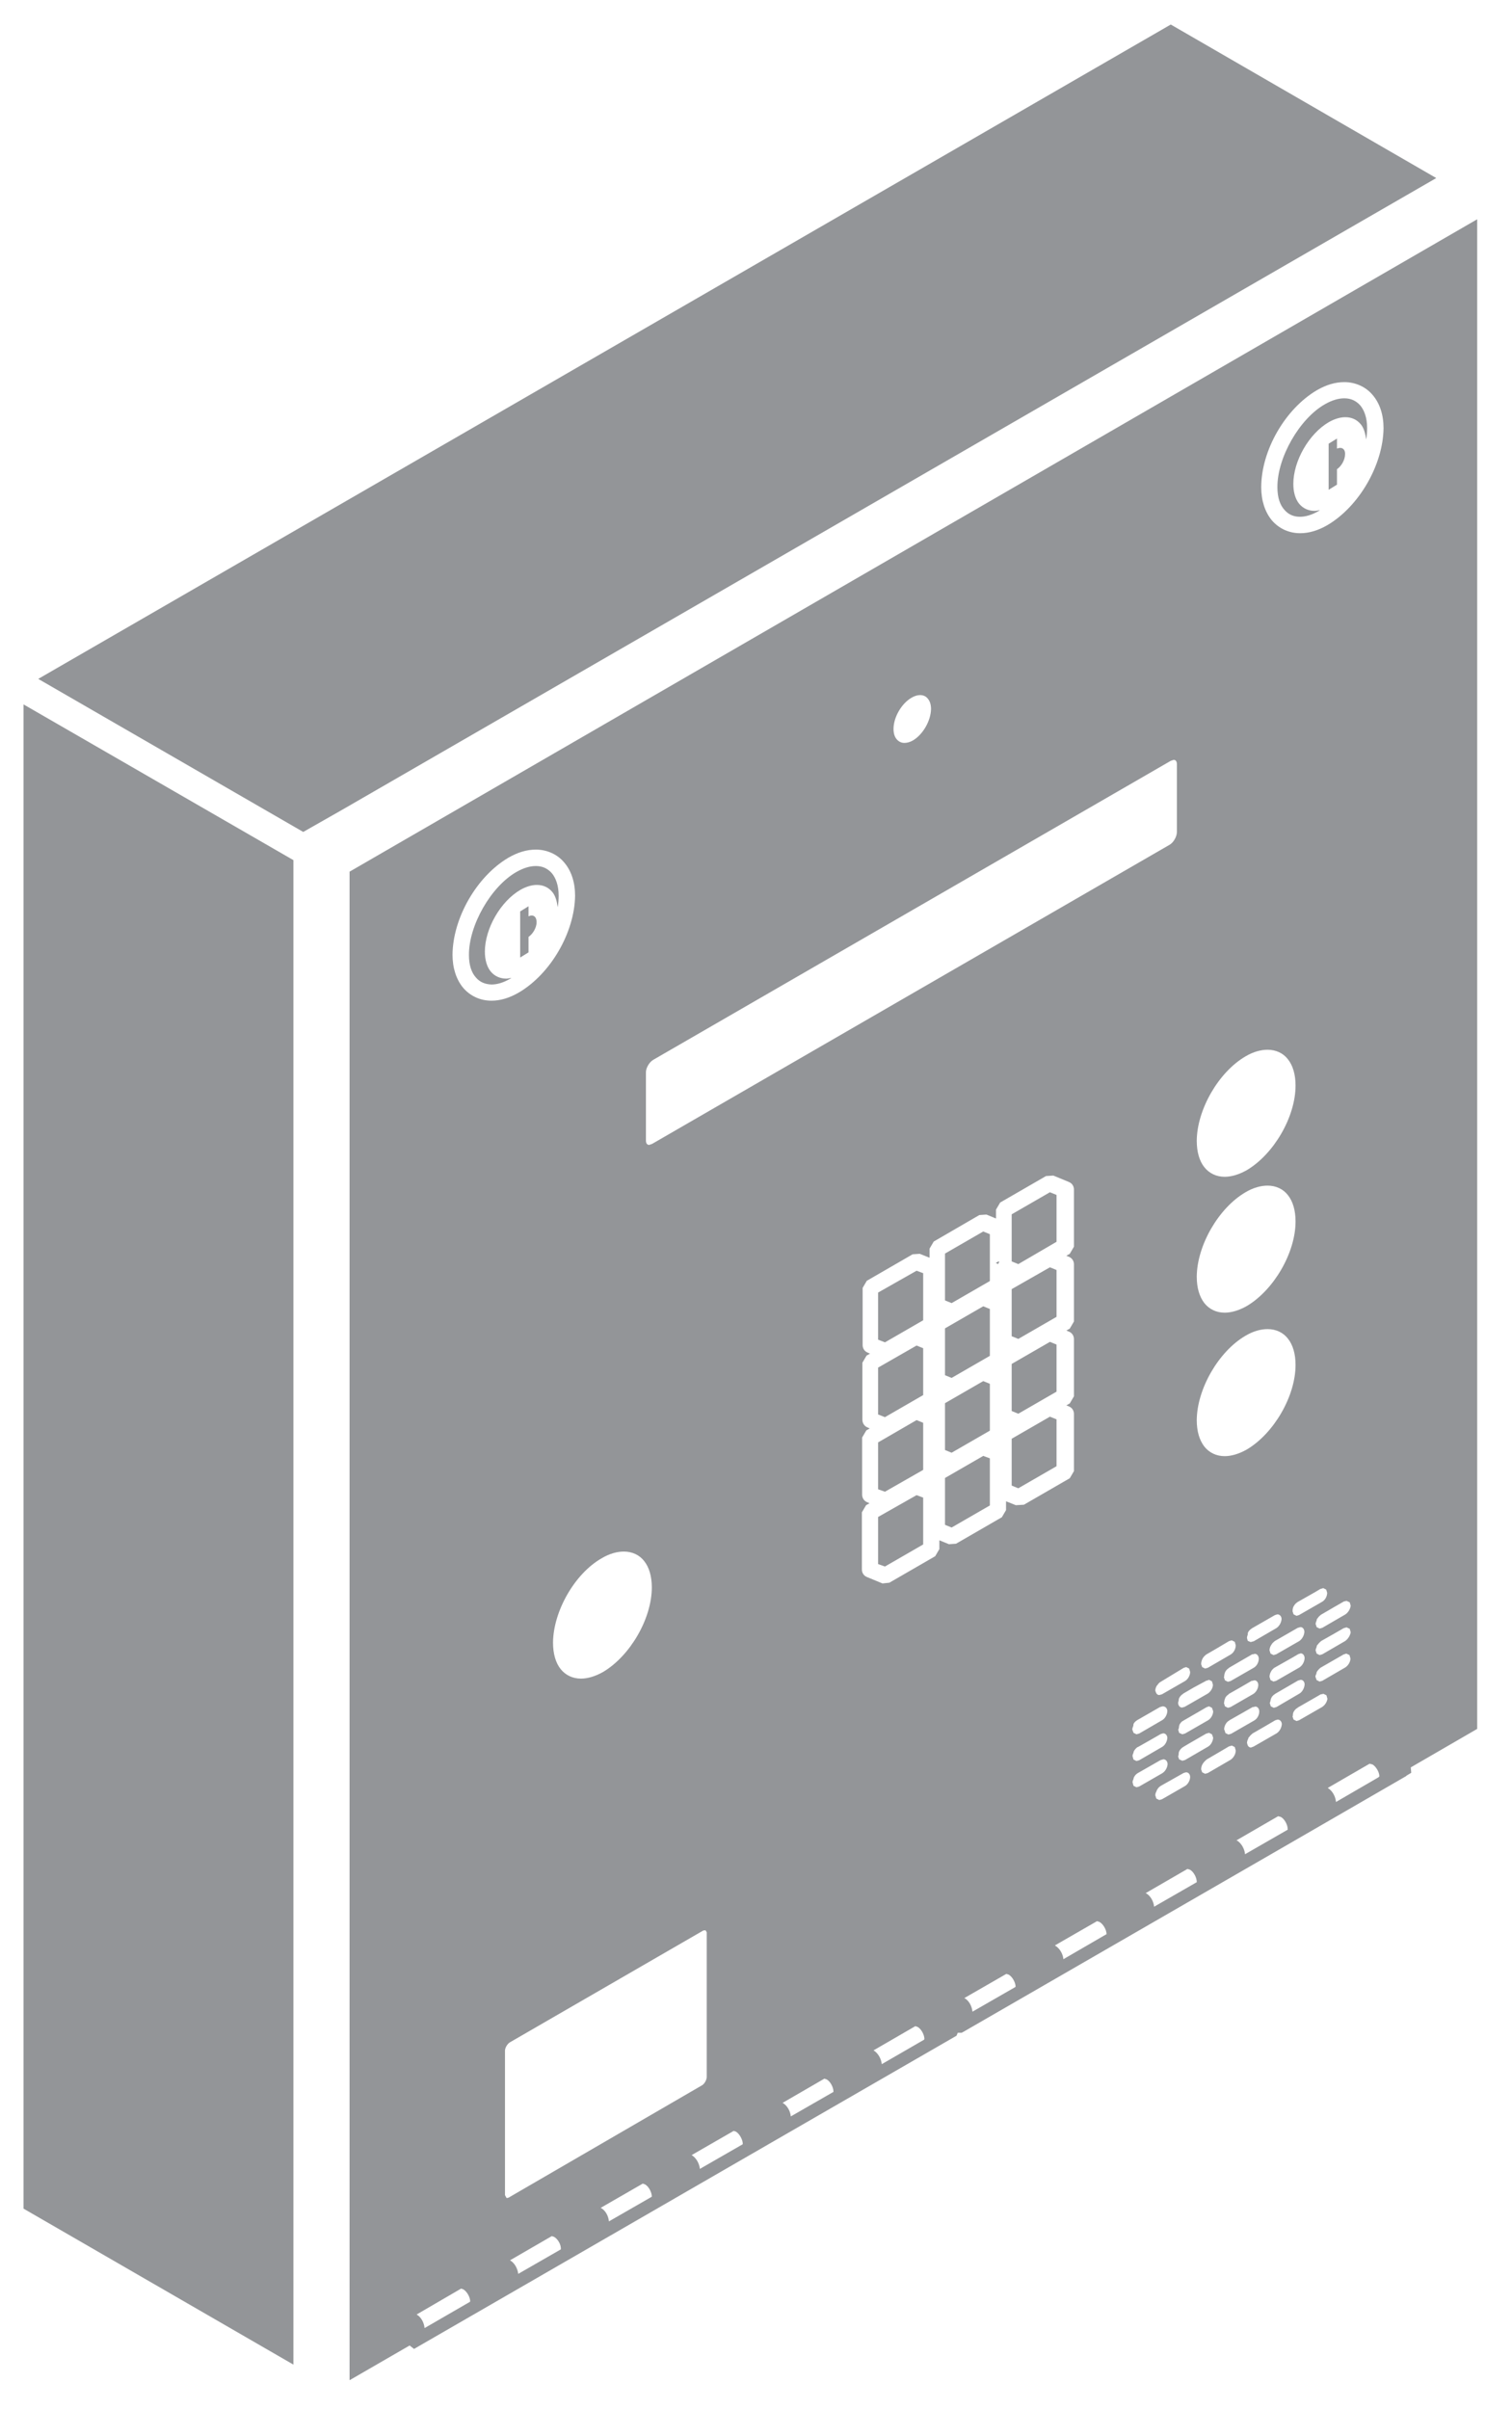 <svg xmlns="http://www.w3.org/2000/svg" xmlns:xlink="http://www.w3.org/1999/xlink" x="0px" y="0px" viewBox="0 0 61.68 98.23" style="enable-background:new 0 0 61.68 98.23;" xml:space="preserve"><style type="text/css">	.st0{fill:#939598;}</style><g id="Layer_1"></g><g id="Layer_2">	<polygon class="st0" points="41.27,58.66 41.27,60.57 41.54,60.68 43.1,59.78 43.1,57.87 42.83,57.76  "></polygon>	<polygon class="st0" points="40.68,51.46 40.62,51.49 40.68,51.52 40.71,51.54 40.74,51.49 40.77,51.44 40.71,51.44  "></polygon>	<polygon class="st0" points="38.55,57.21 38.55,59.12 38.82,59.23 40.38,58.33 40.38,56.42 40.11,56.31  "></polygon>	<polygon class="st0" points="38.55,51.11 38.55,53.02 38.82,53.13 40.38,52.23 40.38,50.32 40.11,50.21  "></polygon>	<polygon class="st0" points="41.27,55.61 41.27,57.53 41.54,57.64 43.1,56.74 43.1,54.82 42.83,54.71  "></polygon>	<polygon class="st0" points="41.27,49.51 41.27,51.43 41.54,51.54 43.1,50.63 43.1,48.72 42.83,48.61  "></polygon>	<polygon class="st0" points="41.27,52.56 41.27,54.48 41.54,54.59 43.1,53.69 43.1,51.78 42.83,51.67  "></polygon>	<polygon class="st0" points="38.55,54.16 38.55,56.07 38.82,56.18 40.38,55.28 40.38,53.37 40.11,53.26  "></polygon>	<polygon class="st0" points="35.82,58.81 35.82,60.72 36.1,60.82 37.66,59.93 37.66,58.01 37.39,57.9  "></polygon>	<polygon class="st0" points="38.55,60.26 38.55,62.17 38.82,62.28 40.38,61.38 40.38,59.46 40.11,59.36  "></polygon>	<path class="st0" d="M14.27,97.04l2.44-1.41l0.18,0.14l3.9-2.25l0,0l5.51-3.18l0,0l1.87-1.08v0l3.69-2.13l0,0l7.16-4.13l0.05-0.12  l0.16,0l0.09-0.05l0,0l1.82-1.05v0l11.23-6.48l0,0l5-2.89l0-0.01l0.2-0.12l-0.02-0.22l2.71-1.57V8.94l-46,26.6V97.04z M22.88,91.71  l-1.74,1c-0.02-0.21-0.15-0.45-0.33-0.55l-0.01,0l1.71-0.99l0.09,0.03l0,0c0.15,0.08,0.29,0.31,0.28,0.5  C22.88,91.7,22.88,91.7,22.88,91.71z M26.58,89.57l-1.74,1c-0.02-0.22-0.14-0.45-0.33-0.55l-0.01,0l1.72-0.99l0.09,0.03  c0.15,0.08,0.28,0.32,0.28,0.5C26.59,89.56,26.58,89.56,26.58,89.57z M20.75,89.6L20.75,89.6l-0.07,0.02  c-0.01,0-0.01-0.01-0.02-0.01l-0.06-0.11v-5.89c0-0.12,0.1-0.28,0.2-0.34l7.89-4.56l0.09-0.01l0.05,0.08v5.9  c0,0.12-0.09,0.28-0.19,0.34L20.75,89.6z M30.29,87.43l-1.74,1c-0.02-0.22-0.15-0.45-0.33-0.56l-0.01,0l1.72-0.99l0.09,0.03  c0.15,0.09,0.28,0.33,0.28,0.5C30.3,87.43,30.29,87.42,30.29,87.43z M34,85.29l-1.74,1c-0.02-0.22-0.15-0.45-0.33-0.55l-0.01,0  l1.71-0.99l0.09,0.03c0.15,0.08,0.28,0.32,0.28,0.5C34,85.29,34,85.28,34,85.29z M37.7,83.16l-1.73,1  c-0.02-0.22-0.15-0.45-0.33-0.56l-0.01,0l1.71-0.99l0.09,0.03l0,0c0.15,0.08,0.28,0.32,0.28,0.5C37.7,83.15,37.7,83.15,37.7,83.16z   M41.41,81.02l-1.74,1c-0.02-0.22-0.14-0.45-0.32-0.55l-0.01,0l-0.01,0l1.72-0.99l0.1,0.03c0.15,0.09,0.28,0.32,0.28,0.5  C41.41,81.01,41.41,81.01,41.41,81.02z M41.44,61.37l-0.4-0.16v0.36l-0.17,0.29l-1.87,1.08l-0.29,0.02l-0.39-0.16v0.36l-0.17,0.29  l-1.87,1.08L36,64.56l-0.63-0.26c-0.13-0.05-0.21-0.17-0.21-0.31v-2.33l0.17-0.29l0.14-0.08l-0.09-0.04  c-0.13-0.05-0.21-0.17-0.21-0.31v-2.33l0.17-0.29l0.14-0.08l-0.09-0.04c-0.13-0.05-0.21-0.18-0.21-0.31v-2.33l0.17-0.29l0.14-0.08  l-0.09-0.04c-0.13-0.05-0.21-0.17-0.21-0.31v-2.33l0.17-0.29l1.87-1.08l0.29-0.02l0.4,0.16v-0.37l0.17-0.29l1.86-1.08l0.29-0.02  l0.39,0.16v-0.36l0.17-0.29l1.87-1.08l0.3-0.02l0.63,0.26c0.13,0.05,0.21,0.17,0.21,0.31v2.33l-0.17,0.29l-0.14,0.08l0.1,0.04  c0.13,0.05,0.21,0.17,0.21,0.31v2.33l-0.17,0.29l-0.14,0.08l0.1,0.04c0.13,0.05,0.21,0.17,0.21,0.31v2.33l-0.17,0.29l-0.14,0.08  l0.1,0.04c0.13,0.05,0.21,0.17,0.21,0.31v2.33l-0.17,0.29l-1.87,1.08L41.44,61.37z M45.12,78.87l-1.74,1.01  c-0.02-0.22-0.15-0.44-0.33-0.55l-0.01-0.01l-0.01,0l1.72-0.99l0.1,0.03l0,0c0.15,0.08,0.29,0.32,0.29,0.5  C45.13,78.87,45.12,78.87,45.12,78.87z M46.47,72.84l-0.11,0.03l-0.12-0.06l-0.03-0.11l0,0v-0.01l-0.01-0.02  c0-0.05,0.02-0.09,0.04-0.14c0.01-0.03,0-0.04,0.02-0.07c0.06-0.12,0.16-0.17,0.16-0.17l0.84-0.48l0.09-0.05v0l0.11-0.03  c0.1,0,0.17,0.09,0.17,0.2v0c-0.01,0.14-0.09,0.29-0.22,0.37L46.47,72.84L46.47,72.84z M48.07,71.59c0-0.02,0.01-0.03,0.01-0.05  c0-0.04,0-0.09,0.03-0.15c0.06-0.1,0.13-0.15,0.16-0.16c0,0,0,0,0,0l0.01-0.01l0,0l0.22-0.13l0.71-0.41l0.01,0l0,0h0l0.1-0.03  l0.12,0.06l0.05,0.14c-0.01,0.14-0.09,0.3-0.22,0.37l-0.93,0.54l-0.11,0.03l-0.13-0.06l-0.03-0.09l-0.01-0.02v-0.01  C48.07,71.6,48.07,71.6,48.07,71.59L48.07,71.59z M48.07,70.52c0-0.02,0.02-0.05,0.02-0.07c0.01-0.04,0-0.07,0.03-0.14  c0.05-0.09,0.11-0.14,0.15-0.15c0,0,0.01-0.01,0.01-0.01l0.71-0.41l0.24-0.14h0.01l0.08-0.03l0.12,0.06l0.05,0.14  c0,0.14-0.09,0.3-0.21,0.37l-0.94,0.54l-0.11,0.03l-0.13-0.06l-0.03-0.11l-0.01-0.01V70.52C48.07,70.52,48.07,70.52,48.07,70.52  L48.07,70.52z M48.28,72.29L48.28,72.29l0.1-0.03c0.11,0,0.17,0.09,0.17,0.19c0,0.14-0.09,0.3-0.21,0.37l-0.94,0.54l-0.11,0.03  l-0.12-0.06l-0.03-0.1l-0.01-0.02c0,0,0-0.01,0-0.01l0,0c0,0,0-0.01,0-0.01c0-0.06,0.02-0.11,0.05-0.16c0-0.01,0-0.02,0.01-0.03  l0,0c0,0,0,0,0-0.01c0.01-0.01,0.01-0.02,0.02-0.03c0.03-0.05,0.07-0.1,0.12-0.13c0,0,0.01-0.01,0.01-0.01L48.28,72.29z   M47.62,69.77c-0.01,0.14-0.09,0.3-0.22,0.37l-0.93,0.54l-0.11,0.03l-0.12-0.06l-0.04-0.11l0,0v0l-0.01-0.02  c0-0.05,0.02-0.1,0.04-0.15c0.01-0.02,0-0.03,0.01-0.06c0,0,0,0,0-0.01c0,0,0,0,0-0.01c0.03-0.06,0.08-0.11,0.13-0.14  c0,0,0.01-0.01,0.01-0.01l0.94-0.54l0.11-0.03C47.55,69.57,47.62,69.66,47.62,69.77L47.62,69.77z M46.24,71.46  c0.01-0.03,0-0.04,0.02-0.07c0.06-0.1,0.13-0.15,0.15-0.16c0,0,0,0,0,0l0.01,0c0,0,0,0,0,0l0.53-0.3l0.4-0.23l0,0l0,0h0l0.1-0.03  c0.1,0,0.17,0.09,0.17,0.19v0c-0.01,0.14-0.09,0.3-0.22,0.37l-0.93,0.54v0l-0.11,0.03l-0.12-0.06L46.2,71.6v0  C46.2,71.55,46.22,71.51,46.24,71.46z M48.82,76.74l-1.74,1c-0.02-0.22-0.15-0.45-0.33-0.55l-0.01,0l-0.01,0l1.71-0.99l0.1,0.03  c0.15,0.08,0.28,0.32,0.28,0.5C48.83,76.73,48.82,76.73,48.82,76.74z M50.2,71.75l-0.93,0.54l-0.11,0.03l-0.12-0.06l-0.03-0.09  L49,72.15l0-0.01c0-0.03,0-0.12,0.06-0.22l0,0c0,0,0,0,0,0c0.01-0.01,0.01-0.02,0.02-0.03c0.06-0.09,0.14-0.14,0.14-0.15l0.53-0.31  l0.39-0.23h0l0.01,0l0,0l0,0l0.1-0.03l0.12,0.06l0.04,0.14C50.41,71.52,50.32,71.67,50.2,71.75z M50.91,66.56  c0.05-0.1,0.12-0.14,0.15-0.16c0,0,0.01-0.01,0.01-0.01l0.94-0.54l0.1-0.03c0.1,0,0.17,0.09,0.17,0.19v0  c-0.01,0.14-0.09,0.29-0.21,0.37l-0.93,0.54l0,0l0,0l-0.01,0l0,0l-0.11,0.03L50.9,66.9l-0.03-0.11l0-0.01v-0.01l0-0.01  c0-0.04,0.02-0.07,0.03-0.11C50.9,66.62,50.9,66.6,50.91,66.56L50.91,66.56z M52.73,65.69c0,0,0-0.01,0-0.01  c0-0.04,0-0.12,0.05-0.2l0,0c0.05-0.09,0.11-0.13,0.14-0.15c0,0,0.01-0.01,0.01-0.01v0l0.74-0.42l0.2-0.12l0,0l0,0l0.01,0h0.01  l0.09-0.03l0.12,0.06l0.04,0.13c0,0.14-0.08,0.3-0.21,0.37l-0.94,0.54l-0.1,0.03l-0.12-0.06l-0.03-0.09l-0.01-0.02V65.69  C52.73,65.69,52.73,65.69,52.73,65.69L52.73,65.69z M53.66,68.37c0-0.05,0.02-0.09,0.04-0.13c0.01-0.03,0-0.04,0.02-0.08  c0,0,0,0,0,0c0,0,0.01-0.01,0.01-0.01c0.06-0.1,0.15-0.16,0.15-0.16l0.94-0.54h0.01l0.09-0.03l0.13,0.06l0.04,0.14  c0,0.14-0.1,0.3-0.22,0.37l-0.93,0.54l-0.11,0.03l-0.12-0.06l-0.04-0.11l0-0.01L53.66,68.37L53.66,68.37z M54.87,66.91l-0.93,0.54  v0l-0.11,0.03l-0.12-0.06l-0.03-0.1l-0.01-0.01V67.3l0-0.01c0-0.05,0.02-0.09,0.04-0.14c0.01-0.03,0-0.04,0.02-0.07l0,0  c0,0,0,0,0,0c0.01-0.01,0.01-0.01,0.02-0.02c0.06-0.09,0.14-0.14,0.14-0.15l0.53-0.3l0.4-0.23l0.01,0l0,0h0l0.1-0.03l0.13,0.06  l0.04,0.14C55.08,66.68,54.99,66.83,54.87,66.91z M54.87,65.83l-0.93,0.54l-0.11,0.03l-0.12-0.06l-0.03-0.1l-0.01-0.01v-0.01  l0-0.01c0-0.05,0.02-0.09,0.04-0.14c0.01-0.03,0-0.04,0.02-0.07l0,0c0,0,0,0,0,0c0.01-0.01,0.01-0.01,0.02-0.02  c0.03-0.05,0.08-0.1,0.13-0.14c0,0,0,0,0,0l0,0l0.55-0.32l0.4-0.23h0.02l0.08-0.02l0.13,0.06l0.04,0.14  C55.08,65.61,54.99,65.76,54.87,65.83z M52.94,66.37l0.11-0.03c0.1,0,0.16,0.09,0.16,0.2v0c-0.01,0.14-0.09,0.29-0.21,0.37  l-0.94,0.54l-0.11,0.03l-0.12-0.06l-0.03-0.1l-0.01-0.02V67.3c0,0,0-0.01,0-0.01l0,0c0,0,0,0,0-0.01c0-0.04,0.01-0.12,0.06-0.2  c0,0,0,0,0,0c0.01-0.01,0.01-0.02,0.02-0.03c0.03-0.05,0.07-0.09,0.12-0.13c0,0,0.01-0.01,0.01-0.01L52.94,66.37z M51.14,71.21  l-0.11,0.04c-0.09,0-0.14-0.08-0.15-0.16l-0.01-0.01v-0.01c0,0,0-0.01,0-0.01c0-0.06,0.02-0.11,0.05-0.17  c0.01-0.02,0-0.02,0.01-0.04l0,0c0.01-0.01,0.01-0.02,0.02-0.02c0.06-0.09,0.14-0.14,0.14-0.15l0.47-0.27l0.46-0.27l0,0l0,0l0,0  l0.1-0.03c0.1,0,0.17,0.09,0.17,0.19v0c-0.01,0.14-0.09,0.29-0.21,0.37L51.14,71.21L51.14,71.21z M49.93,70.52  c0-0.01,0.01-0.02,0.01-0.03c0-0.04,0.01-0.1,0.05-0.18v0c0.05-0.09,0.1-0.13,0.14-0.15c0.01,0,0.01-0.01,0.02-0.02l0.46-0.26  l0.49-0.28l0.03,0l0.08-0.02c0.1,0,0.16,0.1,0.16,0.2v0c0,0.14-0.08,0.3-0.21,0.37l-0.94,0.54l-0.11,0.03l-0.12-0.06l-0.03-0.1  l-0.01-0.02V70.52C49.93,70.52,49.93,70.52,49.93,70.52L49.93,70.52z M49.93,69.44L49.93,69.44c0-0.02,0.01-0.03,0.01-0.04  c0-0.04,0.01-0.09,0.04-0.16c0,0,0,0,0-0.01c0,0,0,0,0,0c0.03-0.06,0.08-0.11,0.13-0.14c0.01,0,0.01-0.01,0.01-0.02v0l0.44-0.25  l0.5-0.29l0.03,0l0.08-0.02c0.1,0,0.16,0.09,0.16,0.19v0c0,0.14-0.09,0.3-0.21,0.37h0L50.2,69.6l-0.11,0.03l-0.12-0.06l-0.03-0.1  l-0.01-0.02V69.44C49.93,69.44,49.93,69.44,49.93,69.44L49.93,69.44z M52.07,69.6L52.07,69.6l-0.11,0.03l-0.12-0.06l-0.03-0.1  l-0.01-0.02v-0.01c0,0,0,0,0,0l0,0c0-0.02,0.01-0.04,0.02-0.06c0.01-0.04,0.01-0.08,0.04-0.15c0.05-0.1,0.12-0.14,0.15-0.16  c0,0,0.01-0.01,0.01-0.01l0.93-0.54h0l0.11-0.03c0.1,0,0.16,0.09,0.16,0.19v0c-0.01,0.14-0.09,0.3-0.21,0.37L52.07,69.6z M53,67.99  l-0.94,0.54l-0.11,0.03l-0.12-0.06l-0.03-0.1l-0.01-0.02v-0.01c0,0,0-0.01,0-0.01l0,0c0,0,0,0,0-0.01c0-0.03,0.01-0.11,0.06-0.2v0  c0.06-0.11,0.16-0.17,0.17-0.17l0.69-0.39l0.24-0.14l0,0l0.01-0.01h0.01l0.09-0.03c0.1,0,0.16,0.1,0.16,0.2v0  C53.21,67.76,53.13,67.91,53,67.99z M51.08,67.45l0.03,0l0.08-0.02c0.1,0,0.16,0.1,0.16,0.2v0c0,0.14-0.08,0.3-0.21,0.37  l-0.94,0.54l-0.11,0.03l-0.12-0.06l-0.03-0.09l-0.01-0.02v-0.02c0,0,0,0,0,0l0,0c0-0.01,0.01-0.03,0.01-0.04  c0-0.04,0.01-0.1,0.04-0.17c0.05-0.1,0.12-0.14,0.15-0.16c0,0,0,0,0.01-0.01l0.01-0.01c0,0,0,0,0,0L51.08,67.45z M50.2,67.46  L49.27,68l-0.11,0.03l-0.12-0.06l-0.03-0.09L49,67.86l0-0.01c0-0.03,0-0.12,0.06-0.23c0.06-0.11,0.16-0.17,0.16-0.17l0.38-0.22  l0.54-0.32l0,0l0.11-0.03l0.12,0.06l0.04,0.14C50.41,67.24,50.32,67.39,50.2,67.46z M52.53,74.6l-1.74,1  c-0.02-0.22-0.15-0.45-0.33-0.56l-0.02,0l-0.01,0l1.71-0.99l0.11,0.03c0.15,0.08,0.28,0.32,0.28,0.5  C52.53,74.59,52.53,74.59,52.53,74.6z M53.93,69.6l-0.94,0.54l-0.1,0.03l-0.12-0.06l-0.03-0.09L52.73,70v-0.02c0,0,0,0,0,0l0,0  c0-0.01,0.01-0.02,0.01-0.03c0-0.04,0-0.1,0.04-0.17v0c0.05-0.08,0.1-0.12,0.14-0.14c0.01,0,0.01-0.01,0.02-0.02l0.75-0.43  l0.19-0.11v0l0,0l0.01,0h0.01l0.09-0.02l0.12,0.06l0.04,0.14C54.14,69.37,54.06,69.52,53.93,69.6z M56.24,72.46l-1.74,1.01  c-0.02-0.22-0.14-0.45-0.32-0.56l-0.01-0.01l-0.01,0l1.71-0.99l0.12,0.03c0.15,0.09,0.28,0.32,0.28,0.49  C56.24,72.45,56.24,72.45,56.24,72.46z M53.72,15.91c0.38-0.22,0.75-0.33,1.12-0.33c0.45,0,0.88,0.19,1.16,0.53  c0.29,0.34,0.44,0.81,0.44,1.35c-0.02,1.5-1,3.19-2.29,3.95c-0.38,0.22-0.75,0.33-1.11,0.33c-0.46,0-0.87-0.19-1.16-0.53  c-0.28-0.34-0.43-0.81-0.43-1.34C51.45,18.36,52.43,16.67,53.72,15.91z M50.81,43.07c0.32-0.19,0.63-0.27,0.9-0.27  c0.34,0,0.64,0.14,0.83,0.39c0.2,0.25,0.31,0.62,0.31,1.07c0,1.28-0.89,2.8-1.99,3.45c-0.32,0.18-0.63,0.27-0.9,0.27  c-0.34,0-0.63-0.14-0.83-0.39c-0.2-0.25-0.31-0.62-0.31-1.08C48.83,45.24,49.71,43.71,50.81,43.07z M50.81,48.61  c0.32-0.19,0.63-0.27,0.9-0.27c0.34,0,0.64,0.14,0.83,0.39c0.2,0.25,0.31,0.62,0.31,1.07c0,1.28-0.89,2.8-1.99,3.45  c-0.32,0.18-0.63,0.27-0.9,0.27c-0.34,0-0.63-0.14-0.83-0.39c-0.2-0.26-0.31-0.62-0.31-1.08C48.83,50.78,49.71,49.25,50.81,48.61z   M50.81,54.46c0.32-0.19,0.63-0.27,0.9-0.27c0.34,0,0.64,0.14,0.83,0.39c0.2,0.25,0.31,0.62,0.31,1.07c0,1.28-0.89,2.8-1.99,3.45  c-0.32,0.18-0.63,0.27-0.9,0.27c-0.34,0-0.63-0.14-0.83-0.39c-0.2-0.26-0.31-0.62-0.31-1.08C48.83,56.63,49.71,55.1,50.81,54.46z   M49.22,68.52h0.02l0.08-0.03l0.12,0.06l0.04,0.14c0,0.14-0.1,0.29-0.21,0.36l-0.94,0.54l-0.11,0.03c-0.09,0-0.15-0.08-0.16-0.17  l0-0.01v-0.01c0,0,0-0.01,0-0.01v0c0-0.03,0.02-0.05,0.02-0.08c0.01-0.04,0-0.07,0.03-0.12v0c0.05-0.09,0.11-0.13,0.14-0.15  c0.01,0,0.01-0.01,0.02-0.02l0,0l0.43-0.25L49.22,68.52z M48.29,68L48.29,68L48.29,68l0.1-0.03l0.12,0.06l0.04,0.14  c0,0.14-0.09,0.3-0.21,0.37l-0.94,0.54l-0.11,0.03c-0.08,0-0.13-0.07-0.15-0.15l-0.01-0.02c0,0,0-0.01,0-0.01c0,0,0,0,0,0  c0,0,0-0.01,0-0.01c0-0.06,0.02-0.12,0.05-0.17c0-0.01,0-0.02,0.01-0.02l0,0c0,0,0,0,0.01-0.01c0-0.01,0.01-0.01,0.01-0.01  c0.04-0.06,0.08-0.11,0.14-0.14c0,0,0,0,0,0L48.29,68L48.29,68z M37.18,28.45c0.12-0.07,0.24-0.11,0.35-0.11  c0.14,0,0.25,0.05,0.33,0.16c0.08,0.1,0.12,0.24,0.12,0.41c-0.01,0.48-0.33,1.04-0.74,1.28c-0.12,0.07-0.24,0.1-0.35,0.1  c-0.13,0-0.24-0.06-0.32-0.16c-0.08-0.1-0.12-0.24-0.12-0.41C36.45,29.25,36.77,28.69,37.18,28.45z M26.35,43.74  c-0.01-0.19,0.14-0.44,0.3-0.53h0l21.11-12.19l-0.03-0.05l0.03,0.05l0,0l0,0l0.12-0.04c0.07,0,0.13,0.05,0.13,0.18v2.76  c0,0.19-0.14,0.44-0.31,0.53L26.6,46.64l-0.12,0.04c-0.07,0-0.13-0.05-0.13-0.18V43.74z M24.55,63.53c0.32-0.19,0.63-0.27,0.9-0.27  c0.34,0,0.64,0.14,0.83,0.39c0.2,0.25,0.31,0.62,0.31,1.07c0,1.28-0.89,2.8-1.99,3.45c-0.32,0.18-0.63,0.27-0.9,0.27  c-0.34,0-0.63-0.14-0.83-0.39c-0.2-0.25-0.31-0.62-0.31-1.08C22.57,65.7,23.44,64.16,24.55,63.53z M20.74,34.97  c0.38-0.22,0.75-0.33,1.12-0.33c0.45,0,0.88,0.19,1.16,0.53c0.29,0.34,0.44,0.81,0.44,1.35c-0.02,1.5-1,3.19-2.3,3.95  c-0.38,0.22-0.75,0.33-1.11,0.33c-0.46,0-0.87-0.19-1.16-0.53c-0.28-0.34-0.43-0.81-0.43-1.34C18.47,37.43,19.45,35.73,20.74,34.97  z M18.81,93.31l0.09,0.03c0.15,0.09,0.28,0.32,0.28,0.49c0,0.01-0.01,0.01-0.01,0.02l-1.85,1.07c-0.02-0.22-0.14-0.45-0.32-0.55  l-0.01,0L18.81,93.31z"></path>	<polygon class="st0" points="35.82,61.85 35.82,63.77 36.1,63.87 37.66,62.97 37.66,61.06 37.39,60.96  "></polygon>	<polygon class="st0" points="35.82,52.7 35.82,54.62 36.1,54.73 37.66,53.83 37.66,51.91 37.39,51.81  "></polygon>	<polygon class="st0" points="35.82,55.76 35.82,57.67 36.1,57.78 37.66,56.88 37.66,54.97 37.39,54.86  "></polygon>	<polygon class="st0" points="47.76,1 1.56,27.68 12.37,33.92 13.97,33.01 58.59,7.26  "></polygon>	<polygon class="st0" points="0.96,90.05 11.97,96.41 11.97,35.07 0.96,28.72  "></polygon>	<path class="st0" d="M54.54,18.29v-0.41l-0.34,0.21v1.88l0.34-0.21v-0.63c0.19-0.13,0.33-0.39,0.33-0.61  C54.88,18.3,54.73,18.21,54.54,18.29z"></path>	<path class="st0" d="M21.56,37.36v-0.41l-0.34,0.21v1.88l0.34-0.21v-0.63c0.19-0.13,0.33-0.39,0.33-0.6  C21.89,37.37,21.75,37.27,21.56,37.36z"></path>	<path class="st0" d="M53.03,21.07c0.22,0,0.48-0.07,0.77-0.24c0.01-0.01,0.03-0.02,0.04-0.03c-0.07,0.01-0.14,0.03-0.21,0.03  c-0.25,0-0.48-0.1-0.64-0.3c-0.15-0.19-0.23-0.47-0.23-0.8c0-0.94,0.64-2.05,1.45-2.52c0.23-0.13,0.46-0.2,0.67-0.2  c0.26,0,0.48,0.1,0.64,0.3c0.12,0.15,0.18,0.37,0.21,0.61c0.03-0.16,0.04-0.32,0.04-0.47c0-0.42-0.12-0.73-0.28-0.92  c-0.17-0.19-0.38-0.29-0.65-0.29c-0.23,0-0.49,0.07-0.79,0.24c-1.04,0.59-1.95,2.18-1.94,3.39c0,0.42,0.11,0.72,0.28,0.91  C52.55,20.97,52.76,21.07,53.03,21.07z"></path>	<path class="st0" d="M20.05,40.14c0.22,0,0.48-0.07,0.77-0.24c0.01-0.01,0.03-0.02,0.04-0.03c-0.07,0.01-0.14,0.03-0.21,0.03  c-0.25,0-0.48-0.1-0.64-0.3c-0.15-0.19-0.23-0.47-0.23-0.8c0-0.94,0.64-2.05,1.45-2.52c0.23-0.13,0.46-0.2,0.67-0.2  c0.26,0,0.48,0.1,0.64,0.3c0.12,0.15,0.18,0.37,0.21,0.61c0.03-0.16,0.04-0.32,0.04-0.47c0-0.42-0.12-0.73-0.28-0.92  c-0.17-0.19-0.38-0.29-0.65-0.29c-0.23,0-0.49,0.07-0.79,0.24c-1.04,0.59-1.95,2.18-1.94,3.39c0,0.42,0.11,0.72,0.28,0.91  C19.57,40.04,19.78,40.13,20.05,40.14z"></path></g></svg>